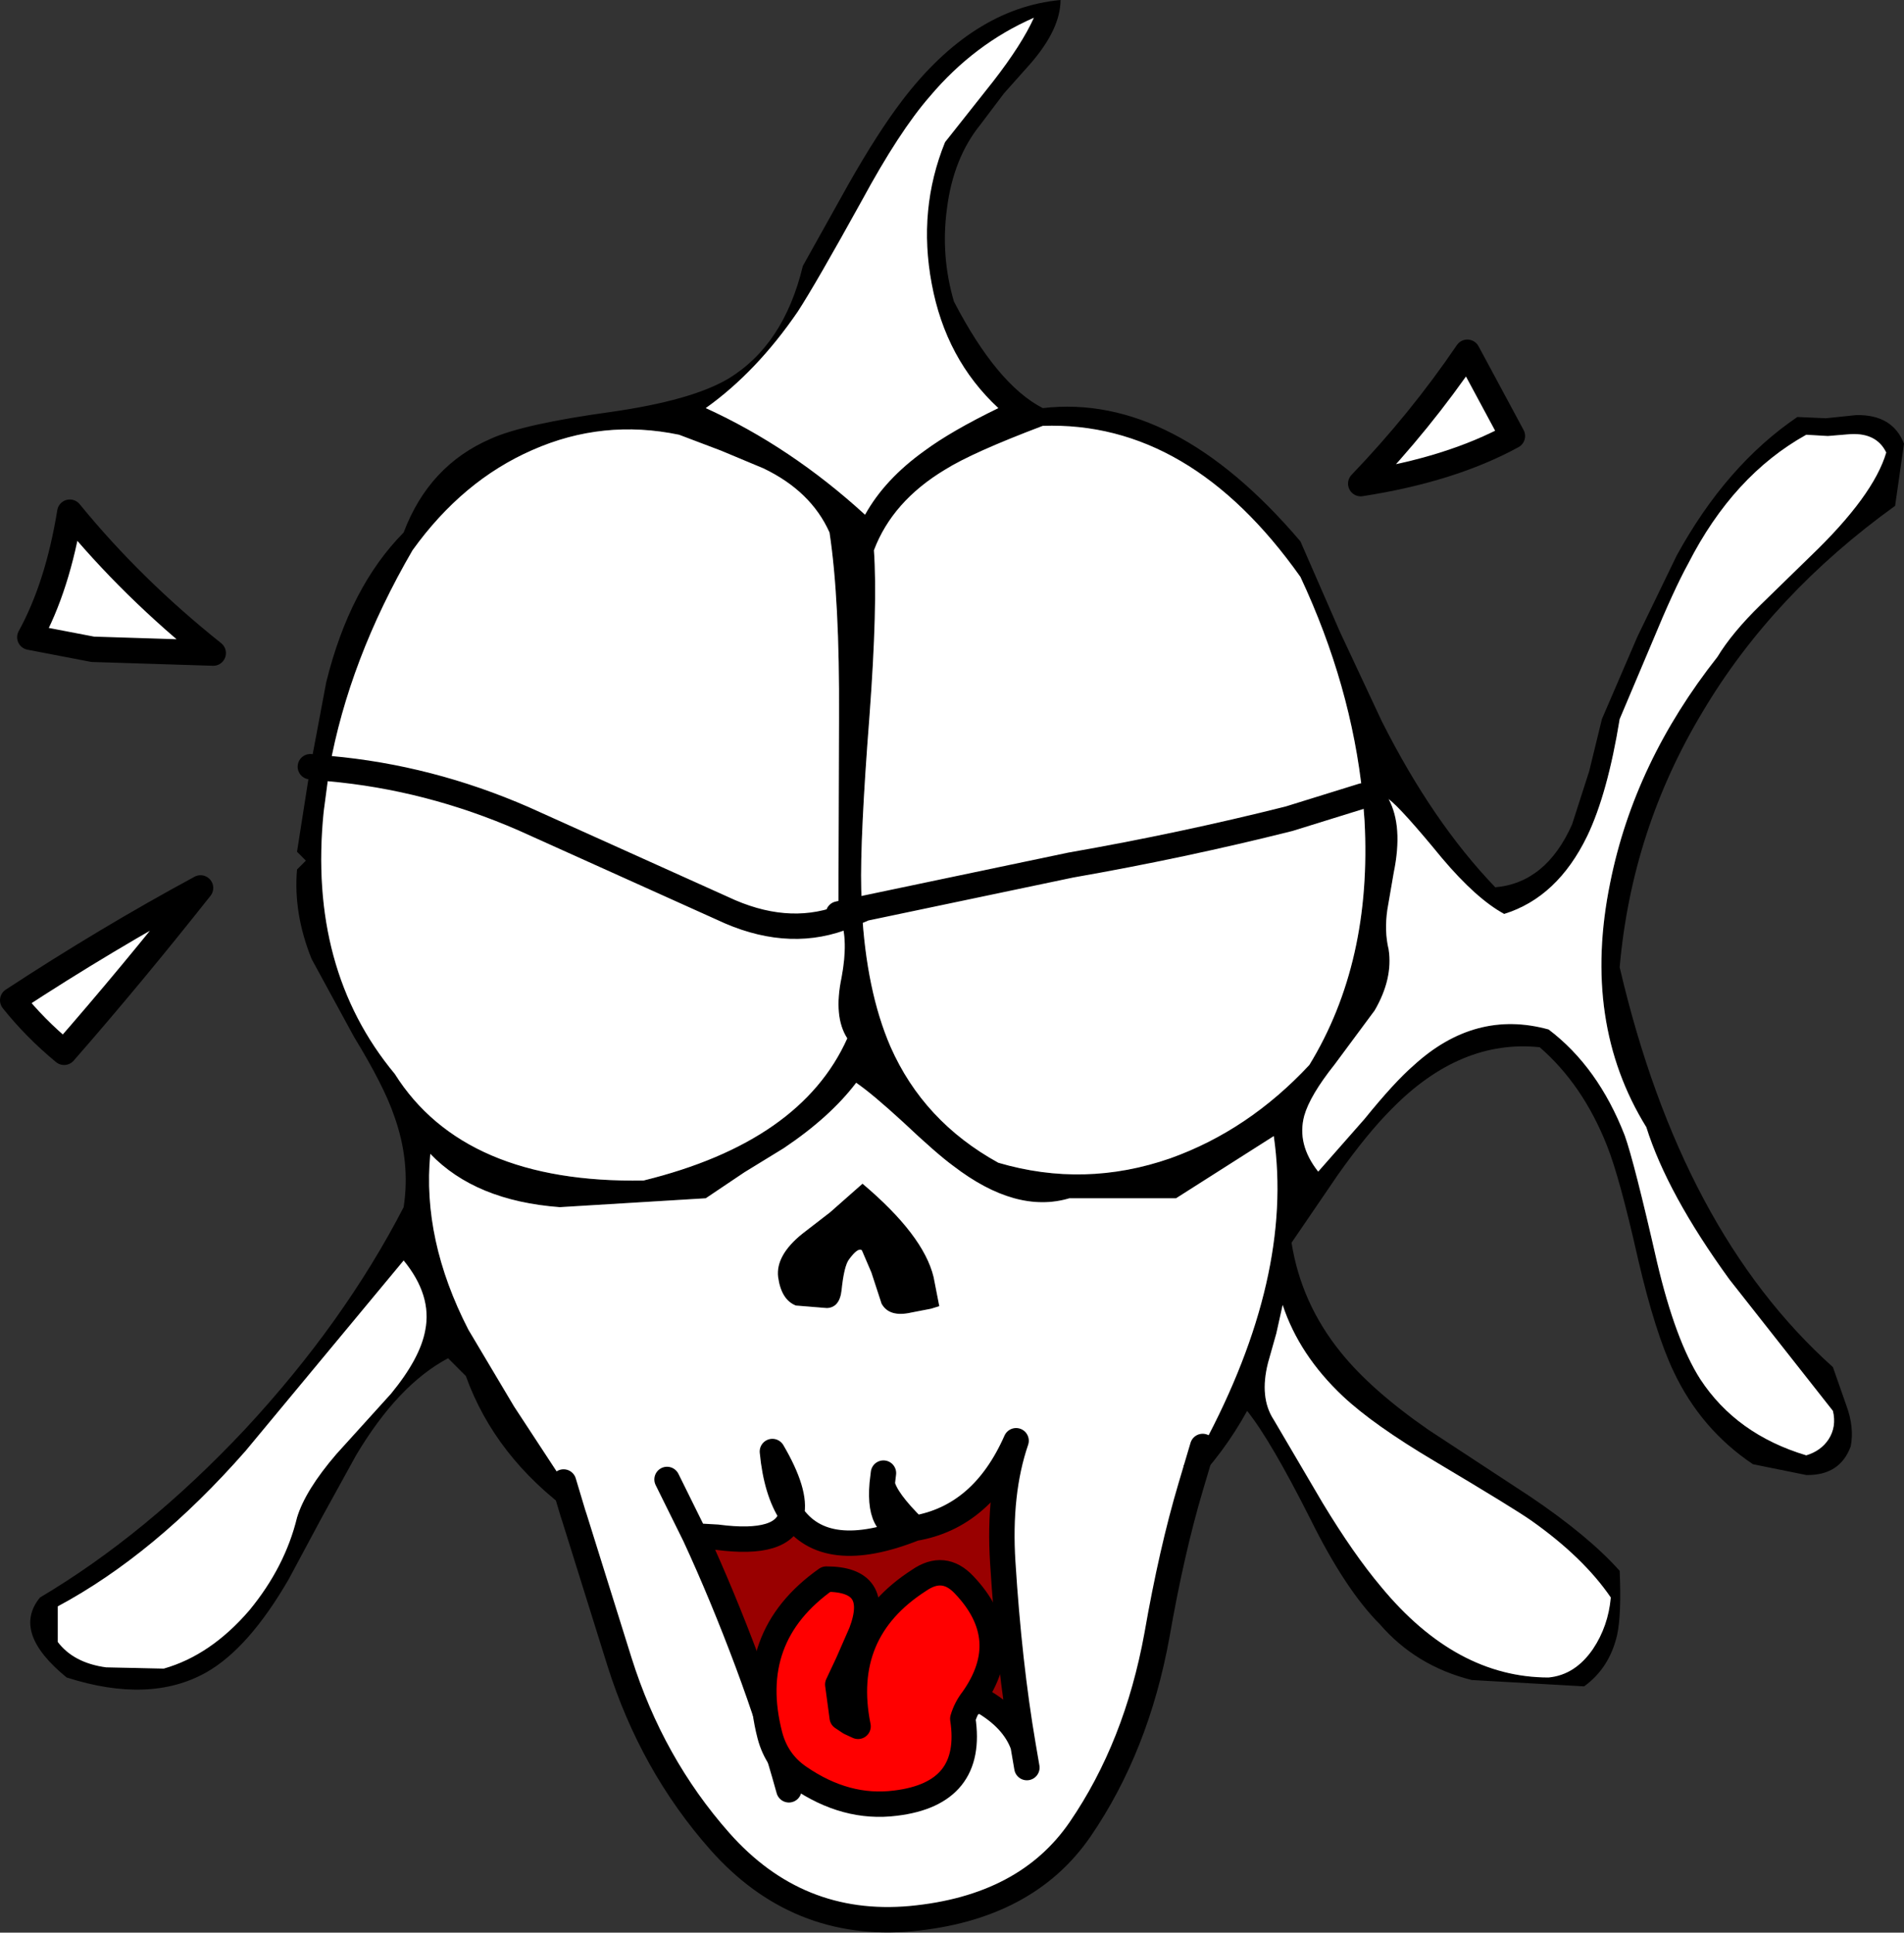 <?xml version="1.0" encoding="UTF-8" standalone="no"?>
<svg xmlns:xlink="http://www.w3.org/1999/xlink" height="152.25px" width="150.0px" xmlns="http://www.w3.org/2000/svg">
  <rect width="100%" height="100%" fill="#333333" stroke="none"/>
  <g transform="matrix(1.0, 0.0, 0.0, 1.0, 70.9, 68.55)">
    <path d="M-46.45 -8.15 L-45.2 -14.8 Q-43.35 -22.3 -39.1 -26.6 -37.1 -31.9 -32.2 -34.0 -29.65 -35.15 -22.75 -36.1 -16.45 -37.0 -13.55 -38.7 -9.15 -41.35 -7.65 -47.6 L-4.05 -54.05 Q-1.75 -58.1 0.15 -60.6 5.7 -67.9 12.65 -68.55 12.65 -66.25 10.25 -63.5 L8.2 -61.2 6.35 -58.75 Q4.2 -56.1 3.7 -52.1 3.2 -48.4 4.25 -44.8 7.65 -38.25 11.25 -36.4 21.6 -37.6 31.55 -25.9 L34.65 -18.8 37.95 -11.75 Q41.95 -3.8 46.9 1.35 50.9 1.0 52.95 -3.6 L54.3 -7.8 55.3 -11.9 58.1 -18.4 61.2 -24.8 Q65.1 -31.9 70.7 -35.7 L72.95 -35.6 75.35 -35.85 Q78.2 -35.9 79.1 -33.6 L78.4 -28.7 Q68.75 -21.75 63.25 -12.5 57.65 -3.2 56.7 7.65 61.55 28.45 73.5 39.15 L74.55 42.15 Q75.2 43.9 74.9 45.4 74.05 47.7 71.4 47.65 L67.2 46.8 Q63.1 44.05 60.95 39.5 59.5 36.45 58.15 30.65 56.7 24.2 55.7 21.7 53.8 16.9 50.4 13.95 44.15 13.3 38.75 18.8 36.8 20.75 34.5 24.0 L30.85 29.35 Q31.6 34.1 34.7 37.95 37.1 40.95 41.65 44.1 L49.65 49.35 Q54.25 52.45 56.7 55.2 56.85 58.6 56.5 60.25 55.9 62.85 53.9 64.3 L45.05 63.8 Q40.65 62.7 37.8 59.4 35.1 56.7 32.35 51.15 29.2 44.9 27.35 42.6 25.5 45.95 22.9 48.6 L23.85 45.4 22.9 48.6 21.8 49.6 Q22.35 48.15 22.35 46.9 L23.85 45.4 Q31.05 32.0 29.45 20.95 L21.75 25.85 13.35 25.85 Q9.15 27.1 4.2 23.3 2.9 22.35 0.25 19.85 -2.2 17.6 -3.45 16.75 -5.5 19.45 -9.15 21.9 L-12.25 23.8 -15.3 25.85 -26.8 26.55 Q-33.45 26.05 -37.0 22.35 -37.65 29.1 -34.0 36.2 L-30.4 42.25 -26.5 48.2 -25.4 48.65 -25.4 50.95 -25.75 50.7 Q-31.9 46.25 -34.2 39.85 L-35.6 38.45 Q-39.55 40.55 -42.85 46.1 L-45.55 51.0 -48.15 55.85 Q-51.3 61.3 -54.65 63.2 -59.1 65.7 -65.65 63.6 -70.0 60.05 -67.75 57.3 -59.4 52.35 -51.6 44.05 -43.8 35.65 -39.1 26.55 -38.55 22.95 -39.85 19.35 -40.65 17.0 -43.0 13.15 L-46.35 7.0 Q-47.8 3.4 -47.5 -0.05 L-46.8 -0.75 -47.5 -1.45 -46.45 -8.15 -44.95 -8.0 -46.45 -8.15 M-4.85 3.45 L-4.8 -12.0 Q-4.75 -21.35 -5.55 -26.6 -7.0 -29.85 -10.75 -31.65 L-14.1 -33.05 -17.4 -34.3 Q-23.4 -35.55 -28.95 -33.1 -34.45 -30.7 -38.4 -25.2 -43.4 -16.6 -44.95 -8.0 L-45.4 -4.6 Q-46.65 7.8 -39.8 16.05 -34.35 24.7 -20.2 24.45 -7.8 21.4 -4.15 13.25 -5.25 11.55 -4.6 8.45 -4.05 5.5 -4.7 3.8 L-4.85 3.45 -3.0 3.05 -4.85 3.45 M-3.0 3.1 Q-2.65 9.5 -0.75 13.9 1.85 19.8 7.75 23.05 14.55 25.05 21.3 22.7 27.45 20.5 32.25 15.35 37.2 7.25 36.6 -3.9 L36.45 -5.85 Q35.55 -14.55 31.55 -23.1 22.85 -35.4 11.25 -35.0 5.7 -32.9 3.55 -31.55 -0.6 -29.05 -2.05 -25.2 -1.75 -20.9 -2.4 -12.15 -3.15 -2.5 -3.05 1.5 L-3.0 3.05 -3.0 3.1 -4.7 3.8 -3.0 3.1 M3.55 -57.35 L7.35 -62.15 Q9.6 -65.05 10.55 -67.15 5.85 -65.1 2.35 -60.95 -0.05 -58.2 -3.0 -52.75 -6.65 -46.15 -8.05 -44.0 -11.3 -39.25 -15.3 -36.4 -8.6 -33.35 -2.75 -28.0 -1.2 -30.8 1.95 -33.05 4.05 -34.6 7.75 -36.4 3.6 -40.25 2.5 -46.2 1.4 -52.05 3.55 -57.35 M77.7 -32.9 Q76.95 -34.45 74.9 -34.35 L73.1 -34.2 71.4 -34.3 Q65.65 -31.1 62.1 -24.15 60.95 -22.05 59.3 -18.05 L56.7 -11.9 Q55.75 -6.05 54.15 -2.7 51.8 2.15 47.6 3.45 45.4 2.25 42.7 -0.95 39.5 -4.85 38.5 -5.6 39.65 -3.45 38.9 0.2 L38.4 3.1 Q38.15 4.8 38.5 6.25 38.85 8.55 37.4 11.05 L34.25 15.3 Q32.3 17.75 31.85 19.35 31.25 21.6 32.95 23.75 L36.6 19.6 Q38.95 16.7 40.45 15.4 45.3 10.95 51.1 12.55 55.0 15.5 57.1 20.9 57.85 23.0 59.65 30.9 61.1 37.05 63.05 40.1 65.9 44.45 71.4 46.1 72.55 45.75 73.15 44.85 73.8 43.85 73.5 42.6 L65.35 32.25 Q60.45 25.5 58.8 20.25 53.7 12.0 55.95 1.0 57.85 -8.5 64.4 -16.8 65.55 -18.7 67.8 -20.9 L71.75 -24.75 Q76.7 -29.5 77.7 -32.9 M34.9 41.45 Q31.45 38.2 30.15 34.25 L29.65 36.5 29.0 38.8 Q28.3 41.55 29.45 43.3 L33.3 49.85 Q35.75 53.9 37.9 56.45 43.8 63.6 51.1 63.6 53.2 63.4 54.6 61.35 55.8 59.55 56.0 57.3 53.85 54.15 49.75 51.25 48.4 50.3 42.1 46.55 37.3 43.7 34.9 41.45 M3.1 34.35 L2.45 34.55 0.9 34.85 Q-0.85 35.25 -1.45 34.15 L-2.25 31.7 -3.0 29.95 Q-3.3 29.7 -4.0 30.65 -4.4 31.15 -4.6 33.1 -4.75 34.45 -5.75 34.5 L-8.2 34.3 Q-9.35 33.85 -9.6 32.05 -9.8 30.35 -7.7 28.65 L-5.5 26.95 -2.95 24.7 Q1.85 28.75 2.65 32.05 L3.1 34.35 M-40.1 41.25 Q-37.8 38.45 -37.4 36.25 -36.85 33.5 -39.1 30.75 L-45.45 38.4 -51.55 45.75 Q-58.7 53.9 -66.35 58.0 L-66.35 60.8 Q-65.1 62.45 -62.55 62.8 L-58.0 62.9 Q-54.3 61.85 -51.25 58.3 -48.45 54.9 -47.5 51.0 -46.85 48.85 -44.4 46.0 L-40.1 41.25 M-25.75 50.7 L-26.5 48.2 -25.75 50.7" fill="#000000" fill-rule="evenodd" stroke="none"/>
    <path d="M-44.95 -8.0 Q-43.4 -16.6 -38.4 -25.2 -34.45 -30.7 -28.95 -33.1 -23.4 -35.55 -17.4 -34.3 L-14.1 -33.05 -10.75 -31.65 Q-7.0 -29.85 -5.55 -26.6 -4.75 -21.35 -4.8 -12.0 L-4.85 3.45 -4.7 3.8 Q-4.05 5.5 -4.6 8.45 -5.25 11.55 -4.15 13.25 -7.8 21.4 -20.2 24.45 -34.35 24.7 -39.8 16.05 -46.65 7.8 -45.4 -4.6 L-44.95 -8.0 Q-37.1 -7.3 -29.65 -4.05 L-14.0 3.0 Q-9.05 5.35 -4.7 3.8 -9.05 5.35 -14.0 3.0 L-29.65 -4.05 Q-37.1 -7.3 -44.95 -8.0 M-3.0 3.05 L-3.05 1.5 Q-3.15 -2.5 -2.4 -12.15 -1.75 -20.9 -2.05 -25.2 -0.6 -29.05 3.55 -31.55 5.7 -32.9 11.25 -35.0 22.85 -35.4 31.55 -23.1 35.55 -14.55 36.45 -5.85 L36.6 -3.9 Q37.2 7.25 32.25 15.35 27.45 20.5 21.3 22.7 14.55 25.05 7.75 23.05 1.85 19.8 -0.75 13.9 -2.65 9.5 -3.0 3.1 L-3.0 3.05 13.45 -0.4 Q22.3 -1.95 30.65 -4.05 L36.45 -5.85 30.65 -4.05 Q22.3 -1.95 13.45 -0.4 L-3.0 3.05 M3.55 -57.35 Q1.4 -52.05 2.5 -46.2 3.6 -40.25 7.75 -36.4 4.05 -34.6 1.95 -33.05 -1.2 -30.8 -2.75 -28.0 -8.6 -33.35 -15.3 -36.4 -11.3 -39.25 -8.05 -44.0 -6.65 -46.15 -3.0 -52.75 -0.05 -58.2 2.35 -60.95 5.85 -65.1 10.55 -67.15 9.6 -65.05 7.35 -62.15 L3.55 -57.35 M77.7 -32.9 Q76.7 -29.5 71.75 -24.75 L67.8 -20.9 Q65.55 -18.7 64.4 -16.8 57.85 -8.5 55.95 1.0 53.7 12.0 58.8 20.25 60.45 25.5 65.35 32.25 L73.5 42.6 Q73.8 43.85 73.15 44.85 72.55 45.75 71.4 46.1 65.9 44.45 63.05 40.1 61.1 37.05 59.65 30.9 57.85 23.0 57.1 20.9 55.0 15.5 51.1 12.55 45.3 10.95 40.45 15.4 38.95 16.7 36.6 19.6 L32.95 23.75 Q31.25 21.6 31.85 19.35 32.3 17.75 34.25 15.3 L37.4 11.05 Q38.85 8.55 38.5 6.25 38.15 4.8 38.4 3.1 L38.9 0.2 Q39.65 -3.45 38.5 -5.6 39.5 -4.85 42.7 -0.95 45.4 2.25 47.6 3.45 51.8 2.15 54.15 -2.7 55.75 -6.05 56.7 -11.9 L59.3 -18.05 Q60.95 -22.05 62.1 -24.15 65.65 -31.1 71.4 -34.3 L73.1 -34.2 74.9 -34.35 Q76.95 -34.45 77.7 -32.9 M48.25 -34.2 Q43.4 -31.55 36.3 -30.45 41.0 -35.35 44.7 -40.8 L48.25 -34.2 M-26.5 48.2 L-30.4 42.25 -34.0 36.2 Q-37.65 29.1 -37.0 22.35 -33.45 26.05 -26.8 26.55 L-15.3 25.85 -12.25 23.8 -9.15 21.9 Q-5.5 19.45 -3.45 16.75 -2.2 17.6 0.25 19.85 2.9 22.35 4.2 23.3 9.15 27.1 13.35 25.85 L21.75 25.85 29.45 20.95 Q31.05 32.0 23.85 45.4 L22.35 46.9 Q22.35 48.15 21.8 49.6 L22.9 48.6 Q21.4 53.65 20.25 60.25 18.65 69.05 14.2 75.55 9.95 81.75 0.85 82.6 -8.1 83.4 -14.2 76.5 -19.55 70.45 -22.1 62.35 L-25.65 51.0 -25.4 50.95 -25.4 48.65 -26.5 48.2 M3.1 34.35 L2.65 32.05 Q1.85 28.75 -2.95 24.7 L-5.5 26.95 -7.7 28.65 Q-9.8 30.35 -9.6 32.05 -9.35 33.85 -8.2 34.3 L-5.75 34.5 Q-4.75 34.45 -4.6 33.1 -4.4 31.15 -4.0 30.65 -3.3 29.7 -3.0 29.95 L-2.25 31.7 -1.45 34.15 Q-0.85 35.25 0.9 34.85 L2.45 34.55 3.1 34.35 M34.9 41.45 Q37.3 43.7 42.1 46.55 48.4 50.3 49.75 51.25 53.85 54.15 56.0 57.3 55.8 59.55 54.6 61.35 53.2 63.4 51.1 63.6 43.8 63.6 37.9 56.45 35.75 53.9 33.3 49.85 L29.45 43.3 Q28.3 41.55 29.0 38.8 L29.65 36.5 30.15 34.25 Q31.45 38.2 34.9 41.45 M8.1 54.55 Q7.75 49.05 9.15 44.95 6.5 50.95 1.15 51.85 -5.9 54.65 -8.55 50.75 -9.1 53.25 -14.4 52.55 L-16.15 52.45 Q-14.0 57.1 -12.0 62.45 -10.1 67.55 -8.75 72.45 -10.3 62.25 -4.75 66.5 -3.8 67.25 -3.05 68.95 -3.3 62.9 2.45 66.8 3.25 67.3 3.65 68.05 3.45 66.1 6.4 65.4 8.95 66.85 9.7 68.95 8.6 62.5 8.1 54.55 M10.0 70.7 L9.7 68.95 10.0 70.7 M4.1 69.45 L3.65 68.05 4.1 69.45 M-68.55 -18.35 Q-66.35 -22.35 -65.4 -28.2 -60.5 -22.2 -54.1 -17.1 L-63.6 -17.4 -68.55 -18.35 M-40.1 41.25 L-44.4 46.0 Q-46.85 48.85 -47.5 51.0 -48.45 54.9 -51.25 58.3 -54.3 61.85 -58.0 62.9 L-62.55 62.8 Q-65.1 62.45 -66.35 60.8 L-66.35 58.0 Q-58.7 53.9 -51.55 45.75 L-45.45 38.4 -39.1 30.75 Q-36.85 33.5 -37.4 36.25 -37.8 38.45 -40.1 41.25 M-1.3 47.5 L-1.4 48.35 -1.3 47.5 M-65.85 14.35 Q-68.15 12.45 -69.9 10.25 -62.5 5.4 -55.1 1.4 -60.6 8.35 -65.85 14.35 M-16.15 52.45 L-18.35 48.0 -16.15 52.45 M-1.4 48.35 Q-1.75 52.4 1.15 51.85 -1.15 49.6 -1.4 48.35 M-8.55 50.75 Q-8.15 49.05 -10.05 45.8 -9.75 48.95 -8.55 50.75" fill="#ffffff" fill-rule="evenodd" stroke="none"/>
    <path d="M8.1 54.55 Q8.6 62.5 9.7 68.95 8.95 66.85 6.4 65.4 3.45 66.1 3.65 68.05 3.25 67.3 2.45 66.8 -3.3 62.9 -3.05 68.95 -3.8 67.25 -4.75 66.5 -10.3 62.25 -8.75 72.45 -10.1 67.55 -12.0 62.45 -14.0 57.1 -16.15 52.45 L-14.4 52.55 Q-9.1 53.25 -8.55 50.75 -5.9 54.65 1.15 51.85 6.5 50.95 9.15 44.95 7.75 49.05 8.1 54.55" fill="#990000" fill-rule="evenodd" stroke="none"/>
    <path d="M-46.45 -8.15 L-44.95 -8.0 Q-37.1 -7.3 -29.65 -4.05 L-14.0 3.0 Q-9.05 5.35 -4.7 3.8 L-3.0 3.1 M-4.85 3.45 L-3.0 3.05 13.45 -0.4 Q22.3 -1.95 30.65 -4.05 L36.45 -5.85 M48.25 -34.2 Q43.4 -31.55 36.3 -30.45 41.0 -35.35 44.7 -40.8 L48.25 -34.2 M23.85 45.4 L22.9 48.6 Q21.4 53.65 20.25 60.25 18.65 69.05 14.2 75.55 9.95 81.75 0.85 82.6 -8.1 83.4 -14.2 76.5 -19.55 70.45 -22.1 62.35 L-25.65 51.0 -25.75 50.7 -26.5 48.2 M8.1 54.55 Q7.75 49.05 9.15 44.95 6.5 50.95 1.15 51.85 -5.9 54.65 -8.55 50.75 -9.1 53.25 -14.4 52.55 L-16.15 52.45 Q-14.0 57.1 -12.0 62.45 -10.1 67.55 -8.75 72.45 -10.3 62.25 -4.75 66.5 -3.8 67.25 -3.05 68.95 -3.3 62.9 2.45 66.8 3.25 67.3 3.65 68.05 3.45 66.1 6.4 65.4 8.95 66.85 9.7 68.95 8.6 62.5 8.1 54.55 M3.65 68.05 L4.1 69.45 M9.7 68.95 L10.0 70.7 M-68.55 -18.35 Q-66.35 -22.35 -65.4 -28.2 -60.5 -22.2 -54.1 -17.1 L-63.6 -17.4 -68.55 -18.35 M-1.4 48.35 L-1.3 47.5 M-65.85 14.35 Q-60.6 8.35 -55.1 1.4 -62.5 5.4 -69.9 10.25 -68.15 12.45 -65.85 14.35 M-18.35 48.0 L-16.15 52.45 M-8.55 50.75 Q-9.75 48.95 -10.05 45.8 -8.15 49.05 -8.55 50.75 M-1.4 48.35 Q-1.15 49.6 1.15 51.85 -1.75 52.4 -1.4 48.35" fill="none" stroke="#000000" stroke-linecap="round" stroke-linejoin="round" stroke-width="2.0"/>
    <path d="M-3.05 60.05 L-4.1 62.45 -4.9 64.15 -4.65 66.0 -4.55 66.75 -3.95 67.15 -3.3 67.45 Q-4.8 60.0 1.5 55.95 3.45 54.6 5.05 56.3 9.1 60.55 5.75 65.3 5.2 66.0 4.95 66.85 5.85 72.75 -0.35 73.5 -4.25 74.0 -7.95 71.45 -9.7 70.25 -10.25 68.15 -12.25 60.4 -5.8 55.85 -1.45 55.85 -3.05 60.05" fill="#ff0000" fill-rule="evenodd" stroke="none"/>
    <path d="M-3.05 60.05 L-4.1 62.45 -4.9 64.15 -4.65 66.0 -4.55 66.75 -3.95 67.15 -3.3 67.45 Q-4.8 60.0 1.5 55.95 3.45 54.6 5.05 56.3 9.1 60.55 5.75 65.3 5.2 66.0 4.95 66.85 5.85 72.75 -0.35 73.5 -4.25 74.0 -7.95 71.45 -9.7 70.25 -10.25 68.15 -12.25 60.4 -5.8 55.85 -1.45 55.85 -3.05 60.05 Z" fill="none" stroke="#000000" stroke-linecap="round" stroke-linejoin="round" stroke-width="2.0"/>
  </g>
</svg>

